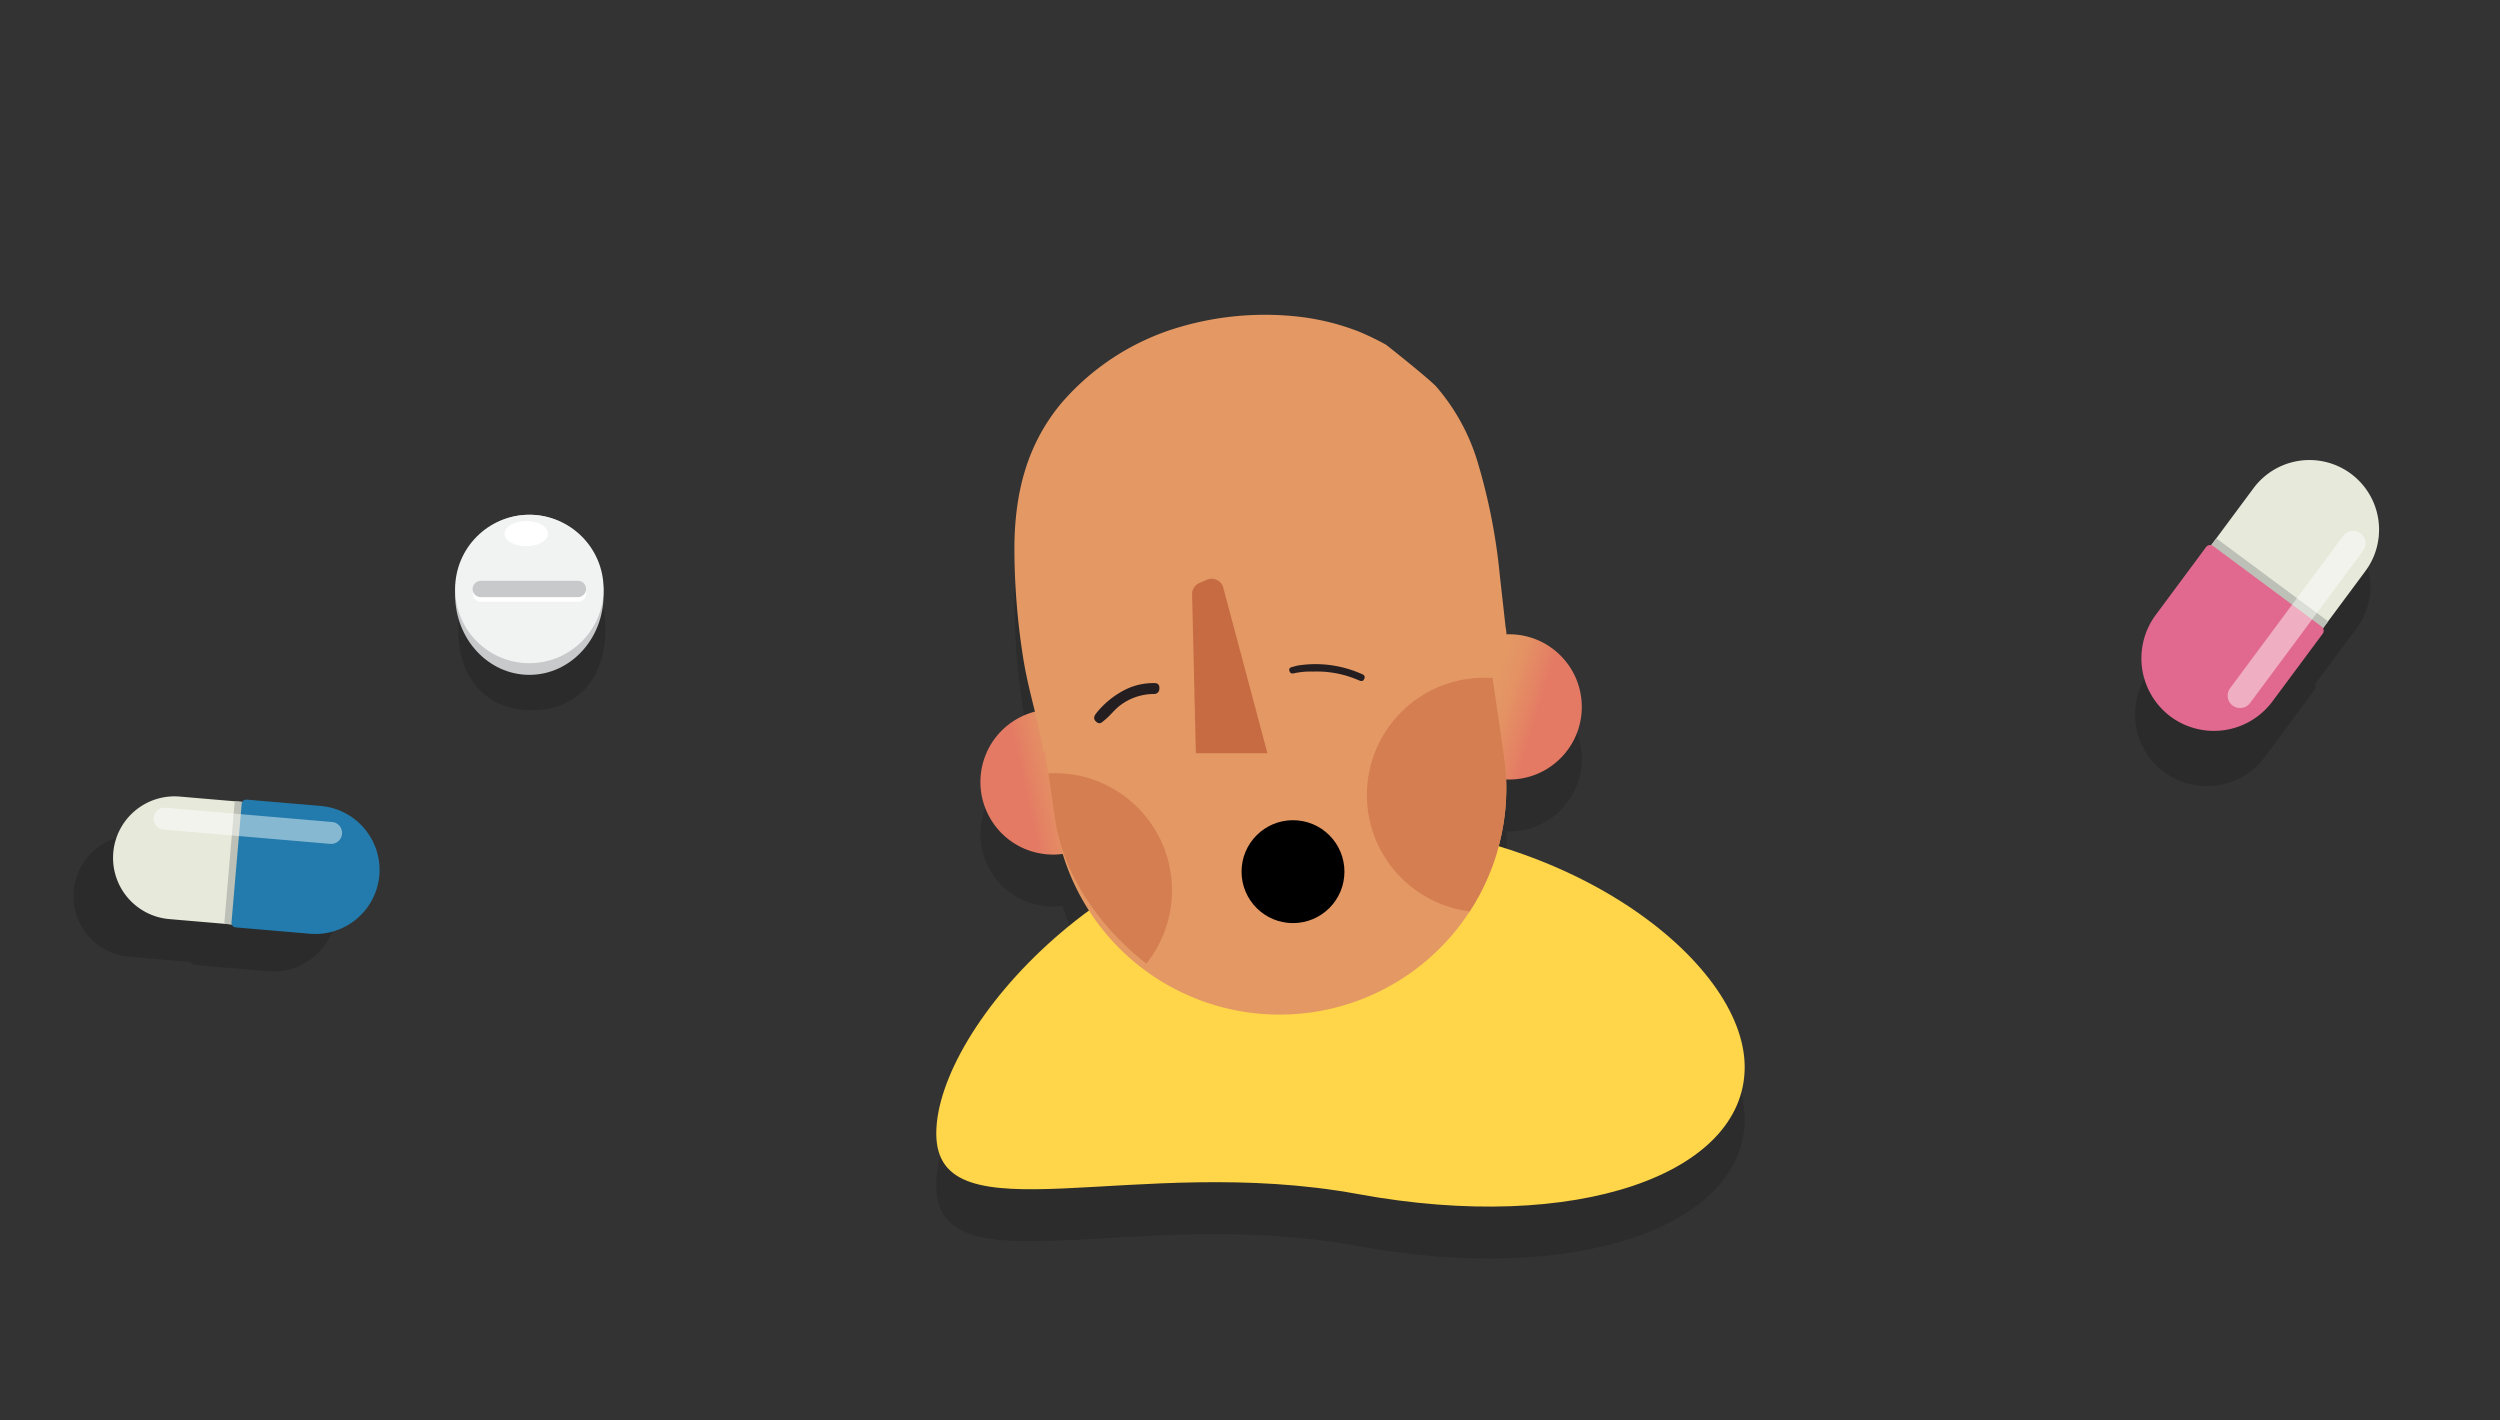 <svg xmlns="http://www.w3.org/2000/svg" xmlns:xlink="http://www.w3.org/1999/xlink" width="433" height="246" viewBox="0 0 433 246">
  <rect x="0" y="0" width="433" height="246" fill="#333333" stroke="none"/>
  <defs>
    <clipPath id="clip-path">
      <rect id="Rectangle_61" data-name="Rectangle 61" width="78.557" height="117.095" rx="39.279" transform="matrix(-0.989, 0.146, -0.146, -0.989, 94.78, 115.846)"/>
    </clipPath>
    <linearGradient id="linear-gradient" x1="0.272" y1="0.204" x2="0.872" y2="0.391" gradientUnits="objectBoundingBox">
      <stop offset="0" stop-color="#e49964"/>
      <stop offset="0.244" stop-color="#e49964"/>
      <stop offset="0.443" stop-color="#e49364"/>
      <stop offset="0.704" stop-color="#e48264"/>
      <stop offset="0.821" stop-color="#e47964"/>
      <stop offset="1" stop-color="#e47964"/>
    </linearGradient>
    <clipPath id="clip-path-2">
      <rect id="Rectangle_61-2" data-name="Rectangle 61" width="78.557" height="117.095" rx="39.279" transform="matrix(-0.989, 0.146, -0.146, -0.989, 94.78, 115.846)" fill="none"/>
    </clipPath>
  </defs>
  <g id="Group_951" data-name="Group 951" transform="translate(-102 -1580)">
    <g id="Group_928" data-name="Group 928" transform="translate(1389 -1489)">
      <g id="Group_926" data-name="Group 926" transform="translate(83 -175)" opacity="0.148">
        <circle id="Ellipse_122" data-name="Ellipse 122" cx="12.58" cy="12.58" r="12.58" transform="translate(-1170.427 3393.039) rotate(150)"/>
        <circle id="Ellipse_121" data-name="Ellipse 121" cx="12.58" cy="12.58" r="12.58" transform="translate(-1121.192 3362.854)"/>
        <path id="Path_486" data-name="Path 486" d="M138.222,590.306c0,18.5,34.436,3.384,73.036,10.49,37.871,6.972,66.981-3.494,66.981-22S246.9,536.5,208.23,536.5,138.222,571.8,138.222,590.306Z" transform="translate(-1346.059 2859.015)"/>
        <path id="Path_1059" data-name="Path 1059" d="M39.279,0A39.279,39.279,0,0,1,78.557,39.279V77.816A39.279,39.279,0,0,1,0,77.816V39.279A39.279,39.279,0,0,1,39.279,0Z" transform="matrix(-0.989, 0.146, -0.146, -0.989, -1103.791, 3422.574)"/>
        <circle id="Ellipse_40" data-name="Ellipse 40" cx="8.911" cy="8.911" r="8.911" transform="translate(-1154.965 3395.059)"/>
        <g id="Group_284" data-name="Group 284" transform="translate(-1198.571 3306.729)" clip-path="url(#clip-path)">
          <ellipse id="Ellipse_42" data-name="Ellipse 42" cx="20.319" cy="20.319" rx="20.319" ry="20.319" transform="translate(65.316 63.646)"/>
          <ellipse id="Ellipse_43" data-name="Ellipse 43" cx="20.319" cy="20.319" rx="20.319" ry="20.319" transform="translate(-9.074 80.177)"/>
        </g>
        <path id="Path_487" data-name="Path 487" d="M203.2,505.345h12.4l-7.65-28.688a2.066,2.066,0,0,0-2.81-1.367l-1.341.574a2.067,2.067,0,0,0-1.252,1.949Z" transform="translate(-1366.077 2878.116)"/>
        <path id="Path_488" data-name="Path 488" d="M162.98,484.549c4.713-.767,1.827-9.578,1.426-12.672-.734-5.678-1.785-11.384-1.7-17.134.015-.975-.234-2.729.216-3.552.4-.734,1.46-1.176,2.02-1.754,1.466-1.512,2.348-3.6,3.43-5.436,1.8-3.051,7.332-7.839,9.7-2.584.745,1.657.593,3.348,2.2,4.436a4.877,4.877,0,0,0,4.678.13c3.969-1.732,5.231-6.734,8.106-9.806,1.121-1.2,2.918-2.424,4.57-1.92,2.252.685,1.963,3.277,1.7,5.289-.525,4.01,1.719,6.526,5.4,4.694,3.656-1.82,4.238-7.756,8.066-9.191,2.219-.832,2.275,1.551,3.075,3.416a40.392,40.392,0,0,0,3.868,7.424,55.436,55.436,0,0,0,9.529,10.756,50.775,50.775,0,0,0,5.331,3.976c1.55.99,3.459,1.36,4.251,3.224.349.822.033,5.137.8,5.556a11.3,11.3,0,0,0,2.7.226c1.248-.4.659-4.187.76-5.285a8.211,8.211,0,0,0-.162-1.456q-.493-4.448-.993-8.894a102.725,102.725,0,0,0-3.879-19.814,35.613,35.613,0,0,0-7.137-12.978c-1.057-1.2-8.553-7.181-8.748-7.285a47.94,47.94,0,0,0-4.589-2.226,41.758,41.758,0,0,0-9.894-2.536,52.28,52.28,0,0,0-20.917,1.639,42.858,42.858,0,0,0-20.808,13.29c-5.958,7.158-8.093,15.583-8.113,25.189a122.189,122.189,0,0,0,1.478,18.637C160.2,473.571,162,478.96,162.98,484.549Z" transform="translate(-1352.171 2898.769)"/>
        <path id="Path_489" data-name="Path 489" d="M188.488,495.561a10.839,10.839,0,0,0-5.084,1.08,15.153,15.153,0,0,0-5.039,4.031c-.435.528-.707,1.059-.067,1.6.622.528.97.063,1.465-.333,1-.8,1.724-1.862,2.781-2.613a9.686,9.686,0,0,1,5.688-1.883.9.9,0,0,0,.982-.952C189.247,496.025,189.089,495.59,188.488,495.561Z" transform="translate(-1358.412 2875.757)"/>
        <path id="Path_490" data-name="Path 490" d="M228.382,491.032c-.444.118-.612.159-.778.207-.335.1-.717.167-.614.657s.456.584.872.459a13.128,13.128,0,0,1,3.186-.284,18.09,18.09,0,0,1,7.77,1.421c.436.177.888.437,1.143-.145.282-.644-.24-.788-.718-.984A19.617,19.617,0,0,0,228.382,491.032Z" transform="translate(-1373.678 2877.248)"/>
      </g>
      <g id="Group_927" data-name="Group 927" transform="translate(83 -184)">
        <circle id="Ellipse_122-2" data-name="Ellipse 122" cx="12.58" cy="12.58" r="12.58" transform="translate(-1170.427 3393.039) rotate(150)" fill="url(#linear-gradient)"/>
        <circle id="Ellipse_121-2" data-name="Ellipse 121" cx="12.58" cy="12.58" r="12.58" transform="translate(-1121.192 3362.854)" fill="url(#linear-gradient)"/>
        <path id="Path_486-2" data-name="Path 486" d="M138.222,590.306c0,18.5,34.436,3.384,73.036,10.49,37.871,6.972,66.981-3.494,66.981-22S246.9,536.5,208.23,536.5,138.222,571.8,138.222,590.306Z" transform="translate(-1346.059 2859.015)" fill="#ffd549"/>
        <path id="Path_1059-2" data-name="Path 1059" d="M39.279,0A39.279,39.279,0,0,1,78.557,39.279V77.816A39.279,39.279,0,0,1,0,77.816V39.279A39.279,39.279,0,0,1,39.279,0Z" transform="matrix(-0.989, 0.146, -0.146, -0.989, -1103.791, 3422.574)" fill="#e49964"/>
        <circle id="Ellipse_40-2" data-name="Ellipse 40" cx="8.911" cy="8.911" r="8.911" transform="translate(-1154.965 3395.059)"/>
        <g id="Group_284-2" data-name="Group 284" transform="translate(-1198.571 3306.729)" clip-path="url(#clip-path-2)">
          <ellipse id="Ellipse_42-2" data-name="Ellipse 42" cx="20.319" cy="20.319" rx="20.319" ry="20.319" transform="translate(65.316 63.646)" fill="#d57e51"/>
          <ellipse id="Ellipse_43-2" data-name="Ellipse 43" cx="20.319" cy="20.319" rx="20.319" ry="20.319" transform="translate(-9.074 80.177)" fill="#d57e51"/>
        </g>
        <path id="Path_487-2" data-name="Path 487" d="M203.2,505.345h12.4l-7.65-28.688a2.066,2.066,0,0,0-2.81-1.367l-1.341.574a2.067,2.067,0,0,0-1.252,1.949Z" transform="translate(-1366.077 2878.116)" fill="#c76b43"/>
        <path id="Path_488-2" data-name="Path 488" d="M162.98,484.549c4.713-.767,1.827-9.578,1.426-12.672-.734-5.678-1.785-11.384-1.7-17.134.015-.975-.234-2.729.216-3.552.4-.734,1.46-1.176,2.02-1.754,1.466-1.512,2.348-3.6,3.43-5.436,1.8-3.051,7.332-7.839,9.7-2.584.745,1.657.593,3.348,2.2,4.436a4.877,4.877,0,0,0,4.678.13c3.969-1.732,5.231-6.734,8.106-9.806,1.121-1.2,2.918-2.424,4.57-1.92,2.252.685,1.963,3.277,1.7,5.289-.525,4.01,1.719,6.526,5.4,4.694,3.656-1.82,4.238-7.756,8.066-9.191,2.219-.832,2.275,1.551,3.075,3.416a40.392,40.392,0,0,0,3.868,7.424,55.436,55.436,0,0,0,9.529,10.756,50.775,50.775,0,0,0,5.331,3.976c1.55.99,3.459,1.36,4.251,3.224.349.822.033,5.137.8,5.556a11.3,11.3,0,0,0,2.7.226c1.248-.4.659-4.187.76-5.285a8.211,8.211,0,0,0-.162-1.456q-.493-4.448-.993-8.894a102.725,102.725,0,0,0-3.879-19.814,35.613,35.613,0,0,0-7.137-12.978c-1.057-1.2-8.553-7.181-8.748-7.285a47.94,47.94,0,0,0-4.589-2.226,41.758,41.758,0,0,0-9.894-2.536,52.28,52.28,0,0,0-20.917,1.639,42.858,42.858,0,0,0-20.808,13.29c-5.958,7.158-8.093,15.583-8.113,25.189a122.189,122.189,0,0,0,1.478,18.637C160.2,473.571,162,478.96,162.98,484.549Z" transform="translate(-1352.171 2898.769)" fill="#e49964"/>
        <path id="Path_489-2" data-name="Path 489" d="M188.488,495.561a10.839,10.839,0,0,0-5.084,1.08,15.153,15.153,0,0,0-5.039,4.031c-.435.528-.707,1.059-.067,1.6.622.528.97.063,1.465-.333,1-.8,1.724-1.862,2.781-2.613a9.686,9.686,0,0,1,5.688-1.883.9.9,0,0,0,.982-.952C189.247,496.025,189.089,495.59,188.488,495.561Z" transform="translate(-1358.412 2875.757)" fill="#251e21"/>
        <path id="Path_490-2" data-name="Path 490" d="M228.382,491.032c-.444.118-.612.159-.778.207-.335.1-.717.167-.614.657s.456.584.872.459a13.128,13.128,0,0,1,3.186-.284,18.09,18.09,0,0,1,7.77,1.421c.436.177.888.437,1.143-.145.282-.644-.24-.788-.718-.984A19.617,19.617,0,0,0,228.382,491.032Z" transform="translate(-1373.678 2877.248)" fill="#251e21"/>
      </g>
    </g>
    <g id="Group_520" data-name="Group 520" transform="matrix(0.719, 0.695, -0.695, 0.719, 142.778, 1701.831)">
      <path id="Path_71" data-name="Path 71" d="M17.186,34.482l8.347-6.792a.776.776,0,0,0,.833-.092l9.93-8.081A11.032,11.032,0,0,0,37.885,4.044h0A11.032,11.032,0,0,0,22.411,2.455l-9.93,8.081a.778.778,0,0,0-.259.8L3.877,18.128A10.543,10.543,0,0,0,17.186,34.482Z" transform="translate(0 9.913)" opacity="0.161"/>
      <g id="Group_43" data-name="Group 43" transform="translate(0.366 0)">
        <path id="Path_72" data-name="Path 72" d="M37.295,4.083a11.139,11.139,0,0,1,1.353,11.9l0,.006a10.528,10.528,0,0,1-2.286,2.585l-19,15.465A10.645,10.645,0,1,1,3.916,17.523l19-15.465a10.531,10.531,0,0,1,3-1.713s0,0,.006,0A11.159,11.159,0,0,1,37.295,4.083Z" transform="translate(0 0.781)" fill="#e7e9db"/>
        <path id="Path_73" data-name="Path 73" d="M25.914,4.083a11.139,11.139,0,0,1,1.353,11.9l0,.006a10.525,10.525,0,0,1-2.286,2.585l-11.539,9.39a.765.765,0,0,1-.261-.209L.15,11.745a.778.778,0,0,1-.15-.3l11.539-9.39a10.535,10.535,0,0,1,3-1.713l.006,0A11.159,11.159,0,0,1,25.914,4.083Z" transform="translate(11.38 0.781)" fill="#bdc0b6"/>
        <path id="Path_74" data-name="Path 74" d="M10.317,2.48.29,10.639a.787.787,0,0,0-.113,1.108L13.2,27.754a.788.788,0,0,0,1.108.114l10.027-8.16a11.139,11.139,0,0,0,1.6-15.625h0A11.139,11.139,0,0,0,10.317,2.48Z" transform="translate(12.313 0)" fill="#227bac"/>
        <path id="Path_75" data-name="Path 75" d="M23.147.424.7,18.692a1.9,1.9,0,0,0,2.4,2.949L25.547,3.372a1.9,1.9,0,1,0-2.4-2.948Z" transform="translate(2.792 2.714)" fill="#fff" opacity="0.46"/>
      </g>
    </g>
    <g id="Group_518" data-name="Group 518" transform="translate(180.829 1669.156)">
      <path id="Path_63" data-name="Path 63" d="M482.965,433.927a12.73,12.73,0,0,0-12.731,12.731c0,.162.018.32.024.481s-.024.343-.024.519c0,7.583,4.332,13.73,12.731,13.73s12.731-6.147,12.731-13.73c0-.176-.018-.345-.025-.519s.025-.319.025-.481A12.73,12.73,0,0,0,482.965,433.927Z" transform="translate(-469.687 -427.536)" opacity="0.15"/>
      <g id="Group_39" data-name="Group 39">
        <ellipse id="Ellipse_10" data-name="Ellipse 10" cx="12.855" cy="13.864" rx="12.855" ry="13.864" fill="#c7c9ca"/>
        <ellipse id="Ellipse_11" data-name="Ellipse 11" cx="12.855" cy="12.855" rx="12.855" ry="12.855" fill="#f1f2f2"/>
        <path id="Path_64" data-name="Path 64" d="M493.421,443.684a1.418,1.418,0,0,0-1.413-1.414H475.182a1.414,1.414,0,0,0,0,2.827h16.826A1.417,1.417,0,0,0,493.421,443.684Z" transform="translate(-470.74 -430.021)" fill="#fff"/>
        <path id="Path_65" data-name="Path 65" d="M493.421,442.533a1.418,1.418,0,0,0-1.413-1.413H475.182a1.413,1.413,0,1,0,0,2.827h16.826A1.417,1.417,0,0,0,493.421,442.533Z" transform="translate(-470.74 -429.679)" fill="#c7c9ca"/>
        <path id="Path_66" data-name="Path 66" d="M489.167,428.557c0,1.2-1.687,2.181-3.769,2.181s-3.769-.976-3.769-2.181,1.688-2.181,3.769-2.181S489.167,427.353,489.167,428.557Z" transform="translate(-473.082 -425.286)" fill="#fff"/>
      </g>
    </g>
    <g id="Group_521" data-name="Group 521" transform="matrix(0.839, -0.545, 0.545, 0.839, 457.882, 1686.018)">
      <path id="Path_76" data-name="Path 76" d="M43.164,1.091A11.913,11.913,0,0,0,34.038.745L23.923,4.508h0l-1.3.485a.88.88,0,0,0-.928-.2L8.107,9.842A12.49,12.49,0,0,0,.778,25.856h0a12.489,12.489,0,0,0,16.013,7.33l13.585-5.053a.88.88,0,0,0,.569-.764l11.417-4.247a11.922,11.922,0,0,0,.8-22.029Z" transform="translate(0 7.672)" opacity="0.15"/>
      <g id="Group_45" data-name="Group 45" transform="translate(6.184 0)">
        <path id="Path_77" data-name="Path 77" d="M.786,25.62A12.609,12.609,0,0,1,3.662,12.372l0-.006a11.94,11.94,0,0,1,3.392-1.941l26-9.672a12.053,12.053,0,1,1,8.406,22.593l-26,9.673a11.941,11.941,0,0,1-3.835.747s0,0-.007,0A12.634,12.634,0,0,1,.786,25.62Z" transform="translate(1.312 0)" fill="#e7e9db"/>
        <path id="Path_78" data-name="Path 78" d="M.786,21.068A12.609,12.609,0,0,1,3.662,7.819l0-.005A11.941,11.941,0,0,1,7.058,5.872L22.844,0a.868.868,0,0,1,.205.319l8.147,21.9a.863.863,0,0,1,.053.372L15.463,28.466a11.936,11.936,0,0,1-3.835.747s0,0-.007,0A12.634,12.634,0,0,1,.786,21.068Z" transform="translate(1.312 4.552)" fill="#bdc0b6"/>
        <path id="Path_79" data-name="Path 79" d="M16.955,28.73l13.718-5.1a.892.892,0,0,0,.524-1.147L23.05.581A.891.891,0,0,0,21.9.056L8.187,5.16a12.61,12.61,0,0,0-7.4,16.169h0A12.61,12.61,0,0,0,16.955,28.73Z" transform="translate(0 4.779)" fill="#e1698f"/>
        <path id="Path_80" data-name="Path 80" d="M2.9,15.593,33.614,4.168a2.152,2.152,0,1,0-1.5-4.034L1.4,11.56a2.152,2.152,0,1,0,1.5,4.033Z" transform="translate(10.745 16.006)" fill="#fff" opacity="0.46"/>
      </g>
    </g>
    <g id="Rectangle_227" data-name="Rectangle 227" transform="translate(102 1580)" fill="red" stroke="#707070" stroke-width="1" opacity="0">
      <rect width="433" height="246" stroke="none"/>
      <rect x="0.5" y="0.5" width="432" height="245" fill="none"/>
    </g>
  </g>
</svg>
